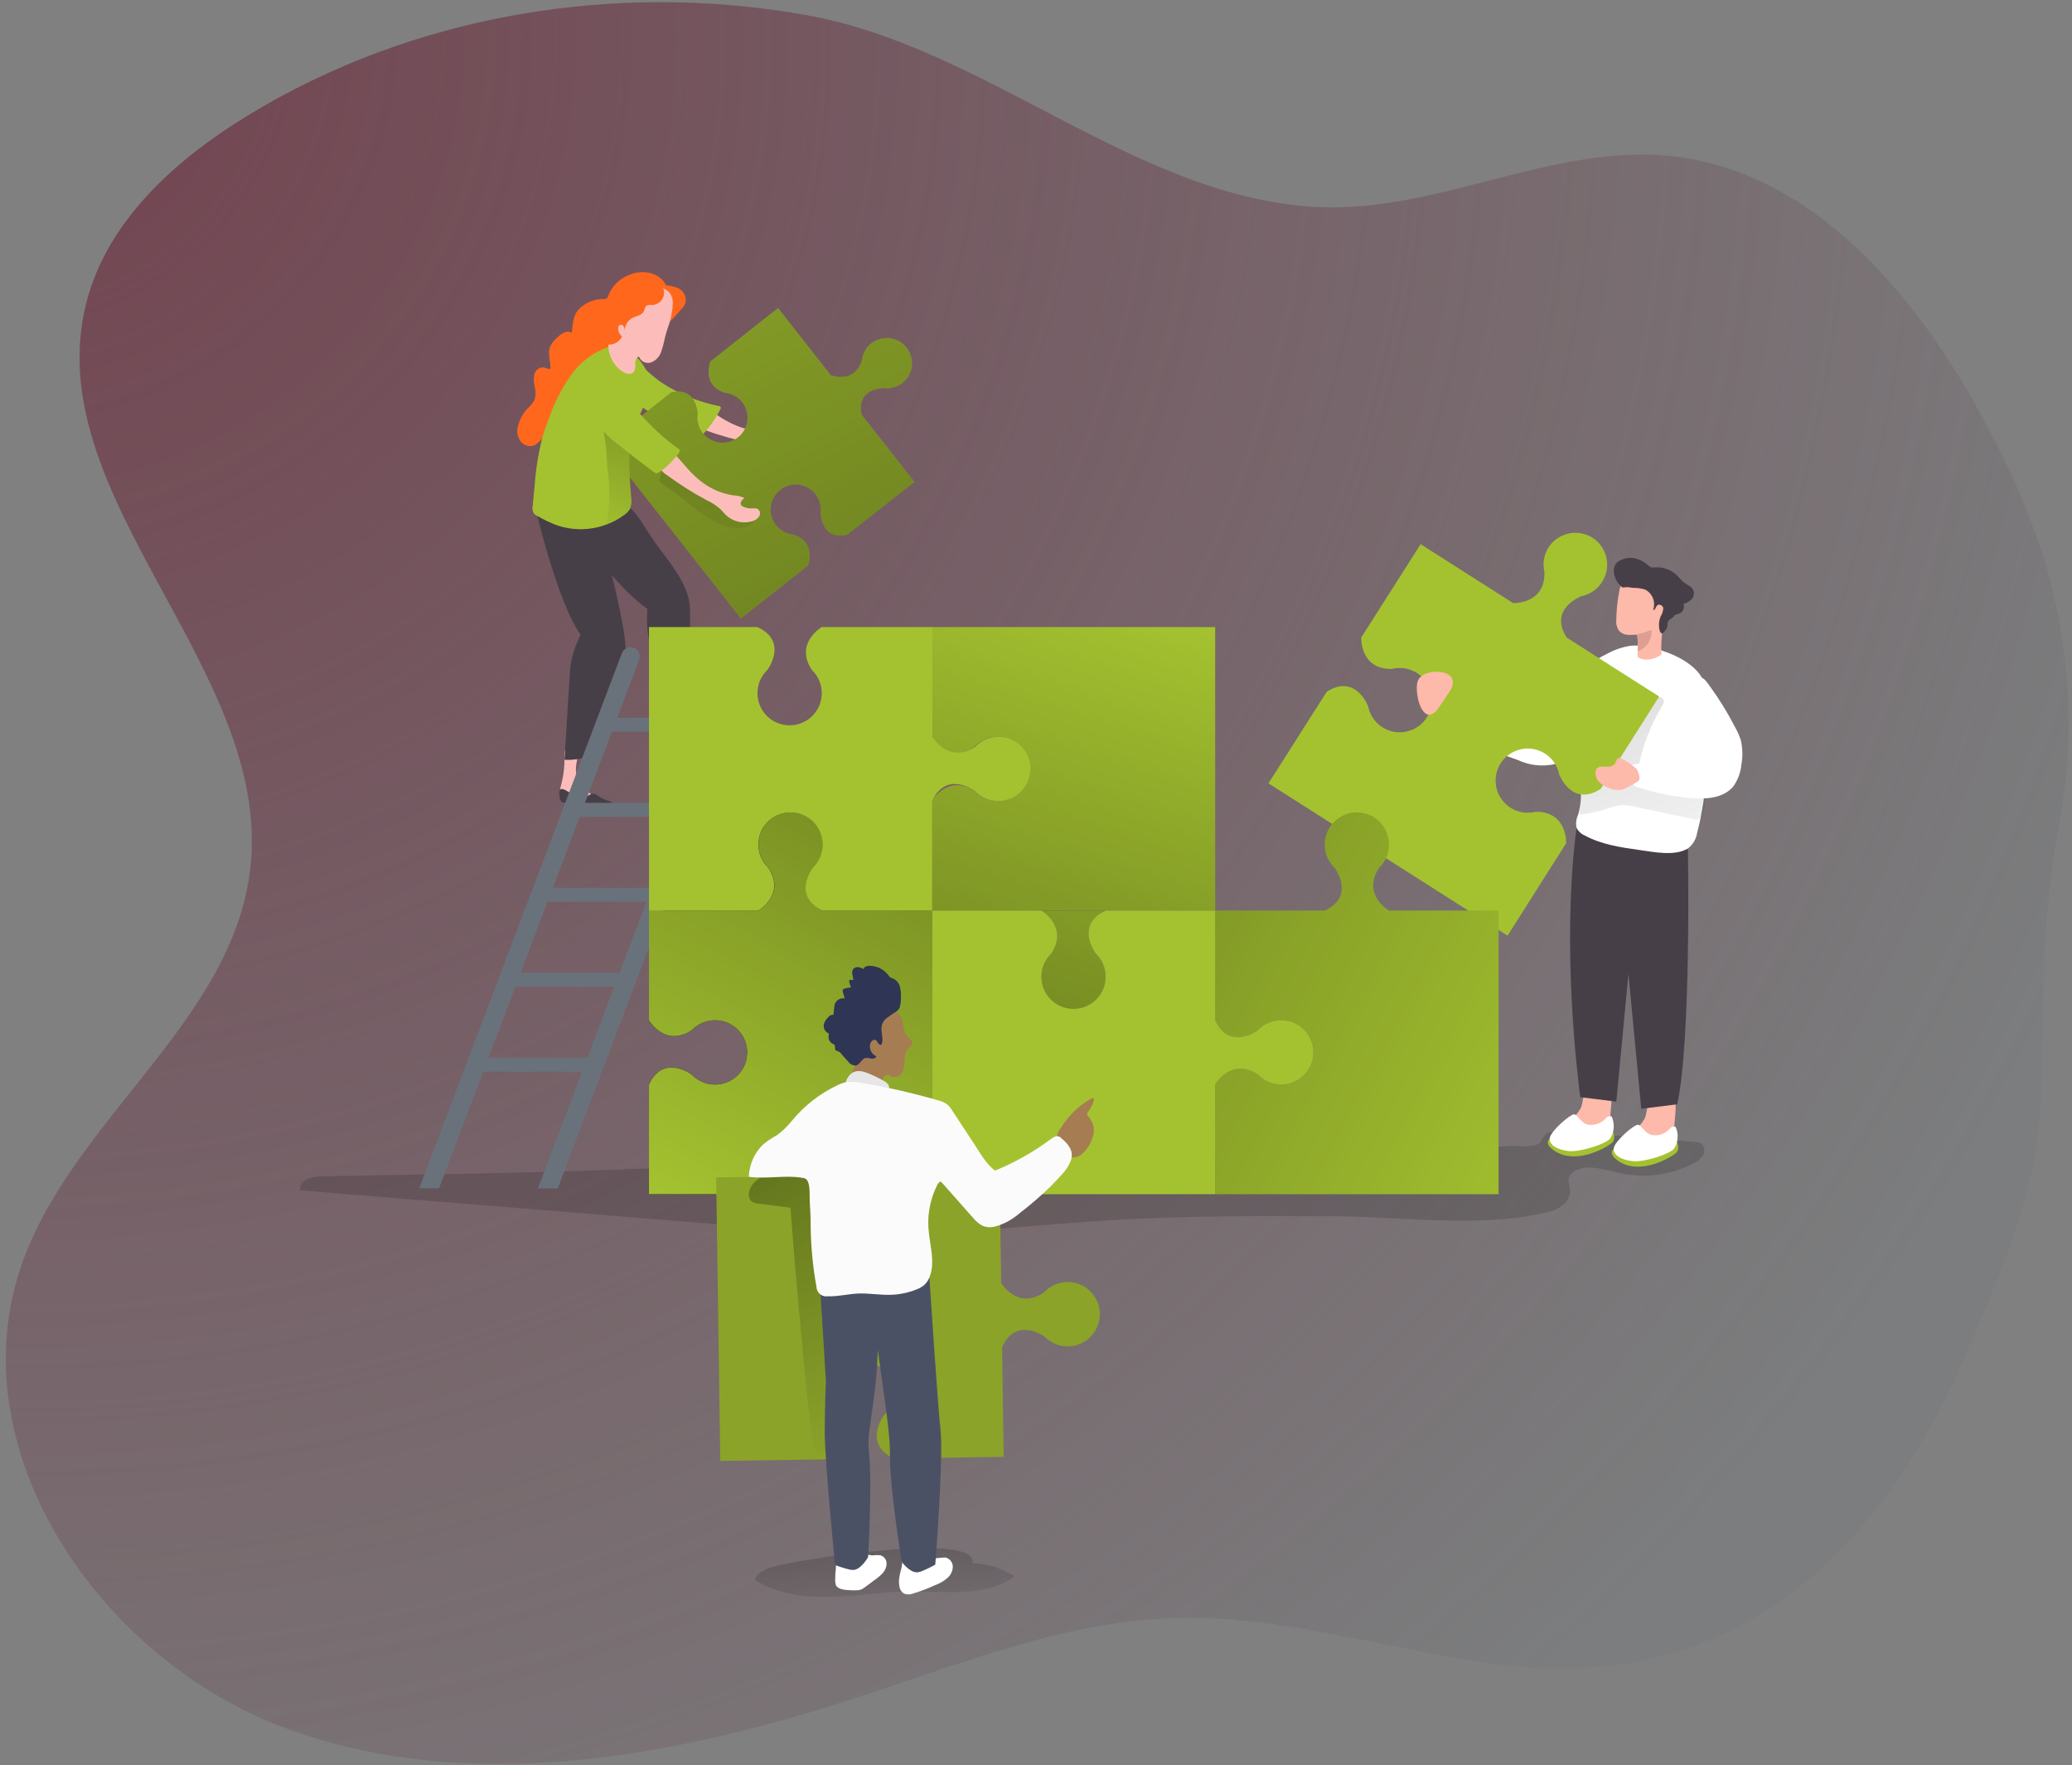 <svg width="526" height="448" viewBox="0 0 526 448" fill="none" xmlns="http://www.w3.org/2000/svg">
<rect x="0" y="0" width="526" height="448" fill="#808080" stroke="none"/>
<path d="M514.759 301.413C510.954 316.411 504.355 331.38 498.572 344.727C476.603 395.132 439.532 429.602 381.488 422.556C353.513 419.152 326.134 409.758 297.966 410.665C271.018 411.497 245.362 421.649 219.766 430.107C172.201 445.848 119.537 455.926 72.493 438.594C25.448 421.263 -11.133 367.945 5.604 320.677C18.625 283.785 59.338 259.036 63.574 220.151C69.148 169.613 9.335 126.017 21.954 76.698C27.32 55.933 44.593 40.474 62.89 29.326C104.926 3.626 156.609 -4.862 204.902 3.878C250.832 12.128 289.048 50.804 335.335 52.588C365.182 53.718 393.899 36.758 423.628 39.552C460.401 43.105 487.365 75.672 504.563 108.388C510.099 118.601 514.729 129.28 518.401 140.301C525.547 162.762 526.997 186.646 522.622 209.806C518.163 233.589 518.698 255.885 518.015 280.277C517.714 287.421 516.623 294.51 514.759 301.413Z" fill="#273D53" fill-opacity="0.05"/>
<path d="M514.759 301.413C510.954 316.411 504.355 331.38 498.572 344.727C476.603 395.132 439.532 429.602 381.488 422.556C353.513 419.152 326.134 409.758 297.966 410.665C271.018 411.497 245.362 421.649 219.766 430.107C172.201 445.848 119.537 455.926 72.493 438.594C25.448 421.263 -11.133 367.945 5.604 320.677C18.625 283.785 59.338 259.036 63.574 220.151C69.148 169.613 9.335 126.017 21.954 76.698C27.32 55.933 44.593 40.474 62.89 29.326C104.926 3.626 156.609 -4.862 204.902 3.878C250.832 12.128 289.048 50.804 335.335 52.588C365.182 53.718 393.899 36.758 423.628 39.552C460.401 43.105 487.365 75.672 504.563 108.388C510.099 118.601 514.729 129.28 518.401 140.301C525.547 162.762 526.997 186.646 522.622 209.806C518.163 233.589 518.698 255.885 518.015 280.277C517.714 287.421 516.623 294.51 514.759 301.413Z" fill="url(#paint0_radial_866_903)" fill-opacity="0.9"/>
<path d="M195.963 397.707C194.149 398.272 192.113 399.193 191.652 400.992C197.36 404.619 204.42 405.451 211.169 405.273C217.917 405.094 224.651 403.905 231.414 403.861C240.332 403.861 250.38 405.451 257.545 400.041C254.363 398.026 250.709 396.878 246.947 396.711C248.27 388.387 201.254 396.057 195.963 397.707Z" fill="url(#paint1_linear_866_903)"/>
<path d="M81.375 298.548C78.967 298.548 75.638 299.767 76.232 302.101L186.123 311.019C199.054 312.075 212.001 313.115 224.992 313.115C244.613 313.115 264.144 310.707 283.72 309.578C302.152 308.522 320.613 308.597 339.059 308.686C356.138 308.775 377.141 311.852 393.73 307.378C396.227 306.709 398.739 304.702 398.575 302.131C398.501 300.942 397.877 299.708 398.338 298.608C398.605 298.068 399.03 297.622 399.556 297.33C402.96 295.234 407.301 296.869 411.225 297.731C417.471 299.089 423.993 298.26 429.701 295.382C430.771 294.937 431.682 294.181 432.317 293.212C432.62 292.723 432.729 292.138 432.625 291.572C432.521 291.006 432.209 290.499 431.752 290.15C431.29 289.922 430.781 289.805 430.266 289.808L396.628 287.192C395.386 287 394.116 287.112 392.927 287.519C391.604 288.099 391.678 289.645 390.608 290.284C388.869 291.31 384.915 290.76 382.923 290.879C377.825 291.161 372.727 291.443 367.613 291.696C357.437 292.182 347.24 292.593 337.023 292.93C316.213 293.628 295.3 294.045 274.445 294.416C233.197 295.085 191.935 295.442 150.701 297.032C127.588 297.894 104.489 298.043 81.375 298.548Z" fill="black" fill-opacity="0.15"/>
<path d="M165.878 69.537C163.943 68.865 161.831 68.918 159.932 69.685C158.708 70.122 157.588 70.811 156.646 71.707C155.704 72.603 154.96 73.687 154.462 74.888C154.453 75.044 154.41 75.196 154.336 75.335C154.263 75.473 154.161 75.594 154.037 75.689C153.913 75.785 153.771 75.853 153.618 75.889C153.466 75.925 153.308 75.928 153.154 75.899C150.991 75.894 148.904 76.694 147.298 78.143C145.425 79.853 145.425 81.948 145.172 84.401C144.866 84.247 144.527 84.166 144.184 84.166C143.841 84.166 143.502 84.247 143.195 84.401C142.583 84.703 142.025 85.105 141.545 85.59C140.725 86.249 140.069 87.088 139.628 88.043C139.033 89.663 139.702 91.447 139.732 93.171C139.742 93.248 139.736 93.327 139.713 93.401C139.69 93.475 139.651 93.544 139.598 93.602C139.537 93.628 139.471 93.641 139.405 93.641C139.339 93.641 139.273 93.628 139.212 93.602C138.751 93.513 138.335 93.275 137.874 93.23C137.335 93.235 136.815 93.428 136.402 93.775C135.99 94.122 135.711 94.603 135.615 95.133C135.439 96.198 135.495 97.287 135.778 98.329C136.054 99.371 136.023 100.47 135.689 101.495C135.333 102.168 134.865 102.776 134.307 103.293C132.695 104.796 131.645 106.805 131.334 108.986C131.246 110.04 131.53 111.092 132.136 111.959C132.448 112.387 132.865 112.727 133.347 112.946C133.829 113.165 134.359 113.255 134.886 113.208C137.354 112.881 138.216 109.417 140.564 108.6C142.913 107.782 145.544 105.017 147.06 102.832C148.279 101.078 149.468 99.042 151.519 98.373C152.194 98.23 152.845 97.989 153.452 97.66C153.855 97.345 154.189 96.95 154.433 96.5C155.282 95.248 155.938 93.875 156.38 92.427C157.123 89.574 156.38 86.363 157.762 83.732C158.157 82.977 158.706 82.314 159.375 81.787C160.044 81.259 160.816 80.879 161.642 80.67C162.34 80.492 163.128 80.447 163.767 80.254C164.576 80.02 165.339 79.654 166.027 79.169C166.931 78.649 167.709 77.936 168.305 77.08C168.901 76.224 169.301 75.247 169.475 74.219C169.609 72.123 167.721 70.25 165.878 69.537Z" fill="#FF681C"/>
<path d="M171.957 73.06C172.7 73.346 173.316 73.889 173.695 74.589C174.073 75.289 174.19 76.101 174.023 76.88C173.769 77.509 173.39 78.081 172.909 78.559L170.218 81.532L169.103 77.4C168.988 76.625 168.604 75.915 168.018 75.393C167.636 75.174 167.203 75.059 166.762 75.059C166.322 75.059 165.889 75.174 165.506 75.393C164.718 75.795 164.02 76.419 163.321 76.88C163.128 76.999 162.86 77.132 162.652 77.014C162.444 76.895 162.414 76.464 162.518 76.166C163.797 72.629 168.687 71.648 171.957 73.06Z" fill="#FF681C"/>
<path d="M173.785 184.882C173.867 186.274 174.33 187.616 175.123 188.762C176.327 190.248 178.334 190.991 179.999 192.076C180.17 192.163 180.32 192.287 180.438 192.439C180.557 192.59 180.64 192.766 180.682 192.953C180.673 193.135 180.61 193.309 180.501 193.454C180.393 193.6 180.244 193.71 180.073 193.771C179.72 193.871 179.351 193.896 178.988 193.845C177.29 193.579 175.578 193.415 173.86 193.355C172.998 193.355 172.002 193.444 171.452 192.775C171.098 192.208 170.975 191.527 171.11 190.872C171.262 188.414 171.062 185.946 170.515 183.544C170.333 182.958 170.267 182.342 170.322 181.731C170.378 181.448 170.506 181.185 170.695 180.968C170.884 180.75 171.127 180.586 171.399 180.491C171.671 180.396 171.963 180.374 172.246 180.428C172.529 180.481 172.793 180.607 173.013 180.795C173.994 181.642 173.667 183.738 173.785 184.882Z" fill="#FCBDBA"/>
<path d="M146.287 194.083C146.085 195.462 146.26 196.869 146.792 198.156C147.669 199.925 149.498 200.98 150.91 202.377C151.063 202.494 151.187 202.645 151.272 202.818C151.357 202.991 151.401 203.181 151.4 203.373C151.356 203.548 151.26 203.706 151.125 203.826C150.99 203.945 150.821 204.021 150.642 204.042C150.28 204.08 149.914 204.034 149.572 203.908C147.957 203.319 146.309 202.823 144.637 202.422C143.79 202.273 142.794 202.125 142.393 201.382C142.149 200.761 142.149 200.07 142.393 199.449C143.038 197.067 143.338 194.604 143.284 192.136C143.224 191.526 143.285 190.91 143.463 190.323C143.574 190.057 143.754 189.826 143.983 189.651C144.212 189.476 144.483 189.364 144.768 189.327C145.054 189.289 145.344 189.327 145.611 189.437C145.877 189.546 146.11 189.724 146.287 189.951C147.134 190.947 146.391 192.939 146.287 194.083Z" fill="#FCBDBA"/>
<path d="M140.876 127.195C140.876 127.195 155.057 148.242 164.347 154.53C164.168 156.634 164.213 158.752 164.481 160.847C164.956 164.251 166.606 167.239 167.141 170.583L168.925 181.835C168.999 182.341 169.148 182.95 169.639 183.128C169.933 183.223 170.25 183.223 170.545 183.128L174.469 182.058C174.234 175.297 174.378 168.528 174.9 161.784C175.222 159.056 175.292 156.304 175.109 153.564C174.455 147.618 169.579 142.312 166.19 137.54C164.154 134.657 161.969 130.346 159.115 128.161C156.737 126.348 153.377 127.21 150.39 127.507C148.149 127.721 145.888 127.56 143.701 127.031C143.253 126.822 142.761 126.727 142.268 126.756C141.775 126.784 141.297 126.935 140.876 127.195Z" fill="#473F47"/>
<path d="M135.481 127.061C135.481 127.061 140.995 151.84 147.372 161.085C146.445 162.988 145.713 164.98 145.187 167.031C144.835 168.709 144.631 170.415 144.578 172.129L143.299 192.82C145.275 192.924 147.254 192.672 149.141 192.077L156.395 173.839C157.78 170.933 158.597 167.79 158.803 164.578C158.803 158.365 152.857 135.682 152.158 134.538C150.598 131.966 147.164 131.565 144.28 130.733C142.115 130.121 140.07 129.146 138.231 127.849C137.324 127.284 136.506 126.734 135.481 127.061Z" fill="#473F47"/>
<path d="M186.39 107.768C189.412 109.162 192.766 109.677 196.067 109.254C197.035 108.987 198.05 108.937 199.04 109.105C198.609 109.715 198.192 110.592 198.802 111.112C198.988 111.234 199.203 111.306 199.426 111.32C200.228 111.423 201.042 111.337 201.804 111.068C202.164 110.889 202.562 110.802 202.964 110.815C203.318 110.903 203.623 111.127 203.812 111.439C204.001 111.751 204.06 112.125 203.974 112.48C203.764 113.187 203.298 113.791 202.666 114.174C201.646 114.85 200.463 115.242 199.241 115.31C198.018 115.378 196.799 115.119 195.71 114.561C195.086 114.219 194.506 113.788 193.867 113.446C192.637 112.885 191.337 112.495 190.002 112.286C186.095 111.477 182.254 110.374 178.512 108.987C177.945 108.852 177.412 108.603 176.944 108.255C176.477 107.908 176.085 107.469 175.792 106.965C175.034 105.092 176.431 101.956 178.661 103.175C181.247 104.676 183.581 106.608 186.39 107.768Z" fill="#FCBDBA"/>
<path d="M167.929 97.095C172.343 99.98 177.267 101.998 182.436 103.04C182.659 103.04 182.927 103.189 182.986 103.412C183.01 103.564 182.973 103.719 182.882 103.843C181.827 105.968 180.492 107.943 178.914 109.714C178.744 109.939 178.526 110.122 178.274 110.25C178.028 110.322 177.768 110.343 177.513 110.313C177.257 110.282 177.011 110.2 176.788 110.071C173.449 108.733 170.178 107.247 166.978 105.612C164.129 104.363 161.591 102.5 159.546 100.157C158.525 98.941 157.921 97.43 157.821 95.846C157.821 94.092 159.427 90.941 161.642 91.803C162.637 92.19 163.514 93.423 164.272 94.122C165.429 95.187 166.65 96.18 167.929 97.095Z" fill="#A4C230"/>
<path d="M167.929 97.095C172.343 99.98 177.267 101.998 182.436 103.04C182.659 103.04 182.927 103.189 182.986 103.412C183.01 103.564 182.973 103.719 182.882 103.843C181.827 105.968 180.492 107.943 178.914 109.714C178.744 109.939 178.526 110.122 178.274 110.25C178.028 110.322 177.768 110.343 177.513 110.313C177.257 110.282 177.011 110.2 176.788 110.071C173.449 108.733 170.178 107.247 166.978 105.612C164.129 104.363 161.591 102.5 159.546 100.157C158.525 98.941 157.921 97.43 157.821 95.846C157.821 94.092 159.427 90.941 161.642 91.803C162.637 92.19 163.514 93.423 164.272 94.122C165.429 95.187 166.65 96.18 167.929 97.095Z" fill="url(#paint2_linear_866_903)"/>
<path d="M230.15 88.236C230.944 89.237 231.418 90.455 231.51 91.73C231.603 93.004 231.309 94.277 230.667 95.382C230.025 96.488 229.066 97.374 227.913 97.926C226.76 98.478 225.468 98.67 224.205 98.477C224.205 98.477 217.174 98.641 218.764 105.27L232.142 122.304L215.108 135.682C208.478 137.273 208.315 130.242 208.315 130.242C208.497 128.98 208.296 127.692 207.739 126.545C207.181 125.398 206.293 124.445 205.188 123.808C204.084 123.171 202.814 122.88 201.542 122.972C200.27 123.065 199.055 123.536 198.054 124.326C197.053 125.115 196.312 126.187 195.926 127.402C195.54 128.618 195.527 129.921 195.889 131.143C196.251 132.366 196.972 133.452 197.957 134.261C198.943 135.07 200.148 135.565 201.418 135.682C207.468 137.674 205.119 143.56 205.119 143.56L188.085 156.938L153.466 112.985L170.337 99.607C176.966 98.016 177.13 105.047 177.13 105.047C176.972 106.09 177.076 107.155 177.432 108.147C177.788 109.139 178.384 110.028 179.169 110.732C179.953 111.437 180.9 111.935 181.925 112.183C182.949 112.431 184.02 112.42 185.039 112.152C186.059 111.884 186.996 111.366 187.765 110.646C188.535 109.926 189.114 109.026 189.45 108.027C189.786 107.027 189.869 105.96 189.69 104.921C189.511 103.882 189.077 102.904 188.427 102.074C187.884 101.393 187.21 100.828 186.443 100.414C185.677 100 184.835 99.746 183.967 99.666C177.977 97.689 180.326 91.744 180.326 91.744L197.523 78.173L210.901 95.222C210.901 95.222 216.847 97.57 218.779 91.521C218.907 90.254 219.411 89.054 220.226 88.076C221.041 87.098 222.131 86.387 223.354 86.034C224.577 85.68 225.878 85.701 227.089 86.094C228.301 86.486 229.367 87.232 230.15 88.236Z" fill="#A4C230"/>
<path d="M230.15 88.236C230.944 89.237 231.418 90.455 231.51 91.73C231.603 93.004 231.309 94.277 230.667 95.382C230.025 96.488 229.066 97.374 227.913 97.926C226.76 98.478 225.468 98.67 224.205 98.477C224.205 98.477 217.174 98.641 218.764 105.27L232.142 122.304L215.108 135.682C208.478 137.273 208.315 130.242 208.315 130.242C208.497 128.98 208.296 127.692 207.739 126.545C207.181 125.398 206.293 124.445 205.188 123.808C204.084 123.171 202.814 122.88 201.542 122.972C200.27 123.065 199.055 123.536 198.054 124.326C197.053 125.115 196.312 126.187 195.926 127.402C195.54 128.618 195.527 129.921 195.889 131.143C196.251 132.366 196.972 133.452 197.957 134.261C198.943 135.07 200.148 135.565 201.418 135.682C207.468 137.674 205.119 143.56 205.119 143.56L188.085 156.938L153.466 112.985L170.337 99.607C176.966 98.016 177.13 105.047 177.13 105.047C176.972 106.09 177.076 107.155 177.432 108.147C177.788 109.139 178.384 110.028 179.169 110.732C179.953 111.437 180.9 111.935 181.925 112.183C182.949 112.431 184.02 112.42 185.039 112.152C186.059 111.884 186.996 111.366 187.765 110.646C188.535 109.926 189.114 109.026 189.45 108.027C189.786 107.027 189.869 105.96 189.69 104.921C189.511 103.882 189.077 102.904 188.427 102.074C187.884 101.393 187.21 100.828 186.443 100.414C185.677 100 184.835 99.746 183.967 99.666C177.977 97.689 180.326 91.744 180.326 91.744L197.523 78.173L210.901 95.222C210.901 95.222 216.847 97.57 218.779 91.521C218.907 90.254 219.411 89.054 220.226 88.076C221.041 87.098 222.131 86.387 223.354 86.034C224.577 85.68 225.878 85.701 227.089 86.094C228.301 86.486 229.367 87.232 230.15 88.236Z" fill="url(#paint3_linear_866_903)"/>
<path d="M173.86 127.002C177.502 129.975 181.292 133.17 185.751 133.943C186.609 134.135 187.497 134.154 188.362 133.999C189.228 133.843 190.053 133.516 190.79 133.037C191.045 132.885 191.252 132.666 191.388 132.403C191.525 132.141 191.585 131.845 191.563 131.55C191.4 130.822 190.508 130.569 189.779 130.435C186.373 129.97 183.102 128.795 180.177 126.987C179.093 126.219 178.064 125.375 177.1 124.46L169.862 118.009C169.773 117.901 169.662 117.815 169.536 117.756C169.41 117.697 169.272 117.666 169.133 117.667C168.836 117.667 168.658 118.009 168.524 118.277C168.075 119.19 167.736 120.153 167.513 121.145C167.29 122.23 167.513 122.379 168.449 123.003C170.322 124.272 172.126 125.605 173.86 127.002Z" fill="url(#paint4_linear_866_903)"/>
<path d="M177.219 121.561C179.738 123.765 182.831 125.208 186.138 125.723C187.122 125.737 188.09 125.965 188.977 126.392C188.367 126.853 187.713 127.641 188.174 128.25C188.322 128.42 188.512 128.548 188.724 128.622C189.465 128.938 190.268 129.08 191.073 129.038C191.471 128.977 191.877 129.008 192.262 129.127C192.417 129.218 192.553 129.338 192.662 129.481C192.771 129.625 192.85 129.788 192.895 129.962C192.941 130.136 192.952 130.317 192.927 130.495C192.903 130.673 192.843 130.845 192.752 131C192.364 131.63 191.745 132.083 191.028 132.263C189.861 132.632 188.616 132.68 187.424 132.402C186.231 132.125 185.135 131.533 184.25 130.688C183.73 130.182 183.299 129.603 182.764 129.112C181.741 128.23 180.6 127.494 179.375 126.927C175.849 125.054 172.47 122.917 169.267 120.536C168.761 120.249 168.319 119.862 167.966 119.4C167.614 118.938 167.358 118.409 167.216 117.845C167.008 115.824 169.222 113.193 171.036 115.006C173.146 117.147 174.856 119.599 177.219 121.561Z" fill="#FCBDBA"/>
<path d="M135.481 130.242C135.747 130.561 136.083 130.815 136.462 130.985C137.957 131.838 139.512 132.584 141.114 133.215C145.277 134.705 149.834 134.668 153.972 133.111C155.627 132.515 157.182 131.668 158.58 130.599C159.11 130.237 159.556 129.766 159.888 129.216C160.282 128.32 160.406 127.328 160.244 126.363C159.873 121.353 159.323 116.181 160.244 111.32C160.541 109.65 161.04 108.023 161.731 106.474C162.934 104.361 163.93 102.136 164.704 99.83C164.969 98.413 164.921 96.955 164.564 95.559C164.207 94.162 163.55 92.86 162.637 91.744C160.705 89.277 157.167 87.092 154.046 88.206C150.44 89.565 147.313 91.953 145.053 95.074C142.589 98.568 140.637 102.397 139.256 106.445C138.662 108.035 138.082 109.626 137.621 111.261C136.637 115.216 136 119.249 135.719 123.315C135.555 125.01 135.406 126.704 135.228 128.399C135.088 129.024 135.177 129.678 135.481 130.242Z" fill="#A4C230"/>
<path d="M153.972 133.111C155.628 132.515 157.182 131.667 158.58 130.599C159.11 130.237 159.556 129.766 159.888 129.216C160.282 128.32 160.406 127.328 160.245 126.362C159.873 121.353 159.323 116.18 160.245 111.32C159.65 110.725 158.981 110.19 158.327 109.655C156.841 108.436 154.7 106.028 152.545 106.192C153.065 108.466 153.481 110.785 153.793 113.104C154.106 115.422 153.987 117.83 154.358 120.119C154.851 124.17 154.756 128.27 154.076 132.293C154.013 132.561 153.978 132.835 153.972 133.111Z" fill="url(#paint5_linear_866_903)"/>
<path d="M172.061 113.758C172.178 113.817 172.281 113.899 172.365 113.998C172.449 114.098 172.513 114.213 172.552 114.337C172.556 114.584 172.466 114.824 172.299 115.006C170.948 116.912 169.255 118.551 167.305 119.837C167.117 119.987 166.89 120.079 166.651 120.105C166.377 120.075 166.12 119.955 165.923 119.763C162.95 117.489 159.977 115.304 157.078 112.925C155.204 111.595 153.549 109.98 152.173 108.139C151.162 106.477 150.392 104.681 149.884 102.803C148.115 97.229 153.466 94.806 157.049 98.894C161.775 104.304 166.086 109.581 172.061 113.758Z" fill="#A4C230"/>
<path d="M171.333 192.983C171.255 192.799 171.228 192.597 171.254 192.399C171.281 192.2 171.359 192.012 171.482 191.854C171.809 191.542 172.344 191.69 172.76 191.854C173.679 192.299 174.64 192.653 175.629 192.909C176.625 193.171 177.682 193.06 178.602 192.597C179.107 192.3 179.597 191.854 180.177 191.898C180.469 191.942 180.748 192.048 180.995 192.211C181.887 192.673 182.844 192.999 183.834 193.177C184.25 193.212 184.652 193.344 185.008 193.563C185.116 193.639 185.194 193.749 185.231 193.875C185.231 194.173 184.949 194.396 184.666 194.5C181.574 195.704 178.111 195.258 174.811 194.901C174.441 194.849 174.066 194.849 173.696 194.901C173.146 195.005 172.478 195.287 172.017 194.901C171.622 194.334 171.386 193.672 171.333 192.983Z" fill="#473F47"/>
<path d="M141.976 201.456C141.928 201.264 141.929 201.062 141.978 200.87C142.027 200.678 142.124 200.501 142.259 200.356C142.63 200.089 143.136 200.356 143.537 200.52C144.401 201.069 145.311 201.542 146.257 201.932C147.216 202.288 148.271 202.288 149.23 201.932C149.765 201.709 150.3 201.322 150.88 201.441C151.161 201.524 151.424 201.66 151.653 201.843C152.472 202.442 153.379 202.909 154.343 203.225C154.757 203.311 155.145 203.494 155.473 203.76C155.521 203.801 155.561 203.85 155.589 203.907C155.617 203.963 155.633 204.024 155.637 204.087C155.637 204.384 155.31 204.563 155.012 204.637C151.787 205.455 148.413 204.637 145.187 203.82C144.825 203.714 144.45 203.659 144.072 203.656C143.522 203.656 142.824 203.894 142.407 203.388C142.106 202.79 141.958 202.126 141.976 201.456Z" fill="#473F47"/>
<path d="M169.505 83.257C169.252 84.074 168.999 84.892 168.791 85.724C168.555 86.966 168.227 88.188 167.81 89.381C167.598 89.975 167.26 90.517 166.819 90.969C166.377 91.421 165.843 91.771 165.253 91.997C164.652 92.189 163.999 92.142 163.432 91.865C162.864 91.588 162.425 91.103 162.206 90.51C161.493 90.674 161.24 91.551 161.255 92.294C161.375 93.021 161.238 93.767 160.869 94.405C160.2 95.192 158.892 94.865 158.015 94.301C156.687 93.406 155.655 92.137 155.049 90.656C154.443 89.174 154.29 87.545 154.611 85.977C155.339 82.662 155.309 78.693 157.197 75.825C157.875 74.856 158.739 74.033 159.739 73.402C160.615 72.76 161.636 72.347 162.712 72.198C163.464 72.153 164.22 72.213 164.956 72.376C168.107 72.911 170.783 73.372 170.798 76.984C170.701 79.13 170.265 81.247 169.505 83.257Z" fill="#FCBDBA"/>
<path d="M165.625 77.415C165.135 77.415 164.57 77.296 164.139 77.593C163.708 77.891 163.678 78.559 163.41 79.08C162.89 80.046 161.567 80.18 160.571 80.685C159.968 81.008 159.466 81.491 159.119 82.081C158.773 82.671 158.597 83.345 158.609 84.029C158.628 83.592 158.52 83.158 158.297 82.781C158.238 82.692 158.161 82.615 158.071 82.557C157.981 82.498 157.88 82.459 157.774 82.441C157.668 82.422 157.56 82.426 157.455 82.451C157.351 82.477 157.253 82.523 157.167 82.588C157.033 82.746 156.955 82.945 156.944 83.153C156.904 83.577 156.973 84.005 157.145 84.395C157.316 84.785 157.585 85.125 157.925 85.382C157.617 86.019 157.132 86.555 156.529 86.927C155.926 87.298 155.23 87.489 154.522 87.478C154.074 87.489 153.637 87.341 153.288 87.062C153.068 86.836 152.905 86.561 152.812 86.259C151.965 83.881 153.258 81.339 153.57 78.827C153.6 77.94 153.745 77.061 154.001 76.211C154.277 75.611 154.654 75.063 155.116 74.591C156.504 72.924 158.34 71.692 160.408 71.038C162.4 70.488 166.353 70.771 167.914 72.346C168.268 72.797 168.492 73.337 168.561 73.906C168.63 74.475 168.542 75.052 168.306 75.575C168.07 76.097 167.695 76.545 167.223 76.869C166.75 77.194 166.197 77.382 165.625 77.415Z" fill="#FF681C"/>
<path d="M164.748 303.067V275.256C168.405 267.319 175.614 272.729 175.614 272.729C176.739 273.909 178.192 274.724 179.785 275.07C181.378 275.416 183.039 275.277 184.552 274.671C186.065 274.065 187.362 273.02 188.276 271.669C189.19 270.319 189.678 268.726 189.678 267.096C189.678 265.466 189.19 263.873 188.276 262.523C187.362 261.172 186.065 260.127 184.552 259.521C183.039 258.915 181.378 258.776 179.785 259.122C178.192 259.468 176.739 260.283 175.614 261.462C168.806 265.922 164.748 258.936 164.748 258.936V231.11H192.559C192.559 231.11 199.604 227.052 195.086 220.244C193.906 219.119 193.091 217.666 192.745 216.073C192.399 214.48 192.538 212.82 193.144 211.306C193.75 209.793 194.796 208.496 196.146 207.582C197.496 206.668 199.089 206.18 200.719 206.18C202.349 206.18 203.942 206.668 205.292 207.582C206.643 208.496 207.688 209.793 208.294 211.306C208.901 212.82 209.04 214.48 208.694 216.073C208.347 217.666 207.532 219.119 206.353 220.244C206.353 220.244 200.942 227.453 208.88 231.11H236.69V303.067H164.748Z" fill="url(#paint6_linear_866_903)"/>
<path d="M111.46 301.58H106.436L157.866 165.782C158.039 165.344 158.34 164.967 158.73 164.702C159.119 164.437 159.58 164.295 160.051 164.296C160.432 164.295 160.806 164.387 161.144 164.563C161.481 164.74 161.77 164.995 161.986 165.308C162.203 165.621 162.34 165.982 162.386 166.36C162.432 166.737 162.386 167.121 162.251 167.476L111.46 301.58Z" fill="#69727B"/>
<path d="M141.59 301.581H136.566L188.561 164.266H193.585L141.59 301.581Z" fill="#69727B"/>
<path d="M180.445 185.715H153.867L155.205 182.177H181.782L180.445 185.715Z" fill="#69727B"/>
<path d="M172.27 207.283H145.693L147.045 203.745H173.622L172.27 207.283Z" fill="#69727B"/>
<path d="M164.109 228.85H137.532L138.87 225.298H165.447L164.109 228.85Z" fill="#69727B"/>
<path d="M155.949 250.404H129.372L130.71 246.866H157.287L155.949 250.404Z" fill="#69727B"/>
<path d="M147.773 271.971H121.196L122.549 268.434H149.111L147.773 271.971Z" fill="#69727B"/>
<path d="M390.846 184.169C390.103 184.797 389.214 185.227 388.26 185.418C387.384 185.454 386.511 185.297 385.703 184.957L373.336 180.839C372.402 181.567 371.778 182.622 371.59 183.792C371.403 184.961 371.666 186.158 372.325 187.142C373.538 188.47 375.115 189.411 376.859 189.847L385.346 192.894C387.305 193.809 389.443 194.277 391.605 194.265C393.767 194.252 395.899 193.758 397.847 192.82C400.374 191.973 403.154 190.917 404.372 188.539C405.591 186.161 404.699 183.01 405.056 180.23C405.525 178.464 405.858 176.666 406.052 174.849C406.052 173.288 404.774 170.94 402.916 171.267C401.31 171.549 400.24 174.344 399.393 175.518C397.004 178.823 394.122 181.74 390.846 184.169Z" fill="white"/>
<path d="M371.791 180.141C371.662 179.806 371.464 179.503 371.211 179.249C371.086 179.122 370.926 179.034 370.752 178.997C370.577 178.96 370.396 178.975 370.23 179.041C370.068 179.141 369.937 179.284 369.853 179.455C369.768 179.626 369.734 179.818 369.754 180.007C369.766 180.074 369.764 180.143 369.749 180.209C369.734 180.276 369.705 180.339 369.665 180.394C369.576 180.483 369.412 180.394 369.279 180.394C367.881 180.126 366.454 179.918 365.027 179.769C364.874 179.739 364.716 179.75 364.569 179.803C364.422 179.855 364.292 179.946 364.192 180.067C364.093 180.187 364.029 180.333 364.006 180.487C363.982 180.641 364.002 180.799 364.061 180.944C364.216 181.417 364.453 181.86 364.76 182.252C365.488 183.441 365.756 185.001 366.915 185.774C367.624 186.189 368.448 186.361 369.264 186.265C370.081 186.265 370.884 186.072 371.701 186.116C372.242 186.232 372.805 186.169 373.307 185.938C373.494 185.798 373.643 185.613 373.739 185.399C373.835 185.186 373.876 184.952 373.857 184.719C373.771 183.985 373.511 183.282 373.099 182.668C372.638 181.865 372.207 181.003 371.791 180.141Z" fill="#FDB9A9"/>
<path d="M406.275 273.235C401.548 272.165 402.47 278.869 401.221 281.366C400.431 282.648 399.425 283.785 398.248 284.725C397.09 285.69 396.332 287.052 396.123 288.545C396.095 288.823 396.152 289.103 396.286 289.348C396.527 289.642 396.864 289.842 397.238 289.913C399.94 290.702 402.843 290.414 405.339 289.11C406.507 288.559 407.478 287.661 408.118 286.538C408.636 285.328 408.88 284.019 408.832 282.704C408.98 279.909 410.229 274.112 406.275 273.235Z" fill="#FDB9A9"/>
<path d="M402.084 287.058C402.084 287.058 388.617 287.638 394.325 291.859C400.032 296.081 408.55 290.834 409.382 289.868C410.214 288.901 409.531 287.252 409.531 287.252L402.084 287.058Z" fill="#A4C230"/>
<path d="M408.787 288.916C407.598 290.403 401.266 292.35 398.457 292.142C395.647 291.934 393.135 290.656 393.418 288.827C393.7 286.999 398.635 282.792 399.571 282.807C400.508 282.822 401.236 284.977 403.109 285.423C403.946 285.562 404.804 285.485 405.603 285.199C406.402 284.912 407.114 284.427 407.672 283.788C407.84 283.565 408.077 283.404 408.346 283.331C408.616 283.259 408.902 283.278 409.159 283.387C409.55 284.27 409.721 285.234 409.657 286.198C409.592 287.161 409.293 288.094 408.787 288.916Z" fill="white"/>
<path d="M422.522 275.881C417.795 274.781 418.716 281.499 417.468 283.982C416.678 285.269 415.672 286.41 414.495 287.356C413.337 288.315 412.579 289.672 412.369 291.161C412.345 291.444 412.401 291.727 412.533 291.979C412.778 292.268 413.113 292.467 413.484 292.543C416.187 293.326 419.088 293.039 421.585 291.741C422.752 291.179 423.721 290.278 424.365 289.154C424.88 287.949 425.124 286.645 425.078 285.334C425.227 282.51 426.475 276.728 422.522 275.881Z" fill="#FDB9A9"/>
<path d="M418.33 289.645C418.33 289.645 404.863 290.209 410.571 294.461C416.279 298.712 424.796 293.42 425.628 292.454C426.461 291.488 425.777 289.838 425.777 289.838L418.33 289.645Z" fill="#A4C230"/>
<path d="M425.034 291.473C423.844 292.959 417.512 294.921 414.703 294.713C411.894 294.505 409.382 293.227 409.664 291.399C409.947 289.57 414.881 285.364 415.818 285.453C416.754 285.542 417.483 287.623 419.356 288.054C420.191 288.196 421.049 288.122 421.848 287.838C422.647 287.555 423.36 287.071 423.919 286.434C424.084 286.209 424.322 286.046 424.592 285.973C424.862 285.9 425.149 285.921 425.405 286.033C425.782 286.903 425.944 287.852 425.88 288.798C425.815 289.744 425.525 290.662 425.034 291.473Z" fill="white"/>
<path d="M410.318 214.745L416.65 281.395L425.777 280.266C429.389 264.004 428.497 215.354 428.497 215.354L410.318 214.745Z" fill="#473F47"/>
<path d="M416.65 212.946L410.318 279.582L401.162 278.452C395.944 236.297 400.255 210.077 400.255 210.077L416.65 212.946Z" fill="#473F47"/>
<path d="M401.087 188.851C400.969 187.632 400.642 186.414 400.523 185.165C400.225 182.654 400.27 180.113 400.656 177.614C401.086 174.947 401.892 172.355 403.05 169.914C404.09 167.804 406.022 166.942 408.133 165.842C409.929 164.876 411.873 164.218 413.885 163.894C415.302 163.765 416.729 163.845 418.122 164.132C422.432 164.95 428.096 167.105 431.039 170.568C433.253 173.11 433.506 176.767 433.58 180.141C433.67 184.793 433.58 189.446 433.283 194.098C433.283 194.767 433.209 195.436 433.149 196.12C432.909 201.296 432.127 206.432 430.816 211.445C430.57 213.011 429.722 214.419 428.452 215.369C425.078 217.331 419.935 216.246 416.293 215.74C411.463 215.057 406.513 214.343 402.232 211.995C401.343 211.614 400.625 210.921 400.21 210.047C399.997 208.947 400.138 207.808 400.612 206.792C402.098 202.036 400.939 197.027 400.939 192.166C400.939 191.289 401.043 190.397 401.043 189.505C401.087 189.297 401.087 189.074 401.087 188.851Z" fill="white"/>
<path d="M416.249 197.457C417.394 198.17 418.658 198.674 419.98 198.944C423.919 200.088 427.962 200.698 431.871 201.917C432.137 201.968 432.384 202.092 432.585 202.273C432.744 202.52 432.818 202.813 432.793 203.106C432.811 204.251 432.64 205.391 432.287 206.48C432.172 207.024 431.86 207.506 431.41 207.833C430.839 208.04 430.213 208.04 429.641 207.833L414.911 204.711C413.857 204.442 412.773 204.312 411.686 204.325C410.397 204.475 409.133 204.789 407.925 205.261C405.666 205.985 403.341 206.482 400.983 206.747C401.109 203.936 401.452 201.138 402.009 198.379C402.225 197.563 402.534 196.775 402.931 196.03C403.406 195.295 403.964 194.616 404.595 194.009C406.974 191.527 408.624 188.42 411.032 185.938C412.295 184.63 413.871 183.797 414.985 182.4C415.431 181.835 419.296 176.975 418.924 176.454C419.668 177.376 421.511 176.454 422.18 177.406C422.596 178 422.18 178.803 421.793 179.412C418.945 184.181 416.958 189.414 415.922 194.871C415.625 196.134 415.179 196.58 416.249 197.457Z" fill="url(#paint7_linear_866_903)"/>
<path d="M404.239 136.44C405.605 137.318 406.679 138.584 407.322 140.076C407.965 141.568 408.148 143.217 407.848 144.813C407.548 146.41 406.778 147.88 405.637 149.037C404.496 150.193 403.036 150.983 401.444 151.304C401.444 151.304 393.002 154.485 397.743 161.828L421.199 176.767L406.335 200.222C398.992 204.964 395.811 196.521 395.811 196.521C395.491 194.927 394.702 193.465 393.545 192.323C392.388 191.182 390.915 190.412 389.317 190.115C387.719 189.817 386.068 190.004 384.577 190.652C383.086 191.3 381.823 192.379 380.951 193.751C380.079 195.123 379.637 196.724 379.682 198.349C379.727 199.974 380.258 201.549 381.205 202.87C382.153 204.191 383.474 205.198 384.999 205.762C386.524 206.326 388.182 206.421 389.761 206.034C397.936 205.871 397.58 214.001 397.58 214.001L382.716 237.457L322.011 198.81L336.8 175.563C344.143 170.836 347.324 179.264 347.324 179.264C347.639 180.864 348.426 182.333 349.584 183.481C350.741 184.629 352.216 185.405 353.819 185.707C355.421 186.009 357.077 185.824 358.574 185.176C360.07 184.528 361.338 183.447 362.214 182.072C363.09 180.696 363.534 179.09 363.488 177.46C363.443 175.83 362.91 174.251 361.959 172.927C361.007 171.603 359.681 170.594 358.151 170.03C356.621 169.467 354.957 169.375 353.374 169.766C345.199 169.929 345.57 161.798 345.57 161.798L360.642 138.105L384.113 153.058C384.113 153.058 392.244 153.415 392.08 145.24C391.82 144.166 391.779 143.051 391.957 141.961C392.136 140.871 392.532 139.828 393.121 138.893C394.291 137.119 396.107 135.871 398.183 135.413C400.258 134.955 402.43 135.324 404.239 136.44Z" fill="#A4C230"/>
<path d="M440.433 184.496C441.042 185.557 441.54 186.678 441.919 187.84C442.399 189.879 442.45 191.995 442.068 194.054C441.888 196.072 441.164 198.004 439.972 199.643C437.46 202.615 432.971 202.898 429.077 202.526C424.656 202.118 420.291 201.241 416.056 199.91C415.662 199.822 415.292 199.649 414.971 199.405C414.627 199.016 414.392 198.545 414.287 198.037C413.962 196.805 413.748 195.547 413.648 194.277C418.107 192.998 423.042 194.039 427.694 193.355C428.011 193.354 428.323 193.277 428.605 193.13C428.886 192.984 429.128 192.773 429.311 192.514C429.495 192.255 429.613 191.956 429.658 191.643C429.702 191.329 429.671 191.009 429.567 190.709C429.344 188.093 427.724 185.804 426.966 183.277C426.223 180.845 426.286 178.239 427.144 175.845C427.4 175.002 427.835 174.223 428.42 173.564C429.005 172.905 429.726 172.38 430.533 172.025C432.391 171.416 433.105 172.872 434.13 174.24C436.491 177.492 438.598 180.921 440.433 184.496Z" fill="white"/>
<path d="M411.79 192.612C411.615 192.469 411.404 192.377 411.18 192.344C411.009 192.362 410.846 192.425 410.708 192.527C410.569 192.629 410.46 192.766 410.393 192.924C410.262 193.244 410.113 193.557 409.947 193.86C409.723 194.108 409.447 194.303 409.138 194.429C408.829 194.555 408.496 194.61 408.163 194.589C407.496 194.522 406.823 194.522 406.156 194.589C405.909 194.639 405.679 194.752 405.487 194.916C405.305 195.095 405.176 195.321 405.116 195.57C405.002 196.075 405.017 196.6 405.157 197.098C405.297 197.596 405.559 198.052 405.918 198.424C406.644 199.16 407.536 199.71 408.52 200.029C409.523 200.472 410.635 200.607 411.715 200.416C412.308 200.243 412.874 199.988 413.395 199.657L415.565 198.453C415.746 198.368 415.908 198.246 416.041 198.097C416.517 197.502 415.862 195.719 415.431 195.124C414.347 194.113 413.12 193.267 411.79 192.612Z" fill="#FDB9A9"/>
<path d="M410.333 157.146C410.333 155.868 410.437 154.575 410.571 153.326C410.705 152.077 410.868 151.096 411.076 149.996C411.09 149.671 411.175 149.352 411.323 149.062C411.472 148.772 411.682 148.518 411.938 148.317C413.656 147.291 415.631 146.775 417.631 146.83C418.388 146.777 419.147 146.882 419.861 147.138C420.575 147.394 421.228 147.795 421.778 148.317C422.45 149.17 422.848 150.206 422.923 151.29C422.992 154.103 422.713 156.914 422.091 159.658C421.776 161.813 421.662 163.993 421.749 166.169C420.695 166.869 419.485 167.298 418.226 167.417C417.64 167.412 417.059 167.316 416.502 167.135C416.192 167.065 415.917 166.885 415.729 166.629C415.662 166.391 415.662 166.139 415.729 165.901C415.743 165.673 415.743 165.445 415.729 165.217C415.816 163.944 415.791 162.666 415.654 161.397C415.657 161.342 415.648 161.287 415.627 161.236C415.607 161.184 415.575 161.138 415.536 161.1C415.454 161.07 415.364 161.07 415.283 161.1H414.926C414.294 161.167 413.656 161.167 413.023 161.1C412.263 161.025 411.555 160.677 411.032 160.119C410.428 159.254 410.178 158.19 410.333 157.146Z" fill="#FDB9A9"/>
<path d="M412.979 149.001C412.533 149.001 412.132 149.238 411.745 149.001C411.341 148.665 410.985 148.275 410.69 147.841C409.979 146.899 409.631 145.733 409.709 144.556C409.736 144.024 409.911 143.509 410.214 143.07C410.544 142.67 410.968 142.359 411.448 142.163C412.37 141.709 413.396 141.509 414.421 141.583C415.906 141.776 417.291 142.438 418.375 143.471C418.603 143.709 418.882 143.892 419.192 144.006C419.476 144.066 419.77 144.066 420.054 144.006C421.935 143.848 423.805 144.423 425.271 145.612C426.104 146.34 426.758 147.276 427.62 147.916C428.482 148.555 429.329 148.792 429.775 149.61C429.962 149.99 430.037 150.415 429.992 150.836C429.947 151.256 429.785 151.656 429.523 151.988C428.969 152.64 428.208 153.081 427.367 153.237C427.46 153.479 427.503 153.737 427.494 153.995C427.486 154.254 427.426 154.508 427.318 154.744C427.21 154.979 427.056 155.19 426.866 155.366C426.675 155.541 426.451 155.676 426.208 155.764C425.865 155.816 425.533 155.927 425.227 156.091C425.019 156.254 424.93 156.507 424.721 156.67C424.231 157.072 423.592 157.206 423.384 157.889C423.322 158.177 423.297 158.472 423.309 158.766C423.273 159.202 423.096 159.615 422.804 159.941C422.611 160.149 422.269 160.669 421.986 160.728C421.704 160.788 421.451 160.446 421.362 160.149C421.014 158.888 421.103 157.547 421.615 156.343C421.983 155.762 422.198 155.098 422.239 154.411C422.239 153.727 421.258 153.192 420.753 153.594C420.247 153.995 420.218 154.961 419.683 154.768C420.015 153.807 419.99 152.759 419.613 151.815C419.237 150.871 418.533 150.093 417.631 149.625C416.63 149.319 415.586 149.173 414.54 149.194C414.051 149.091 413.553 149.036 413.053 149.03L412.979 149.001Z" fill="#473F47"/>
<path d="M414.926 161.129C416.402 160.848 417.846 160.42 419.237 159.851C419.362 161.023 419.08 162.201 418.439 163.189C417.797 164.177 416.835 164.915 415.714 165.277C415.826 164.006 415.826 162.727 415.714 161.457C415.712 161.346 415.67 161.24 415.595 161.159C415.513 161.13 415.424 161.13 415.342 161.159H415L414.926 161.129Z" fill="#DE9F93"/>
<path d="M368.387 171.817C368.612 172.14 368.758 172.512 368.812 172.902C368.866 173.292 368.828 173.689 368.699 174.061C368.441 174.806 368.065 175.503 367.584 176.127L365.25 179.576C364.641 180.468 363.764 181.479 362.738 181.389C360.182 181.211 359.052 174.582 360.003 172.62C361.103 170.167 366.707 169.721 368.387 171.817Z" fill="#FDB9A9"/>
<path d="M380.426 231.11V303.067H308.484V275.242C308.484 275.242 312.542 268.196 319.35 272.715C320.475 273.894 321.928 274.709 323.521 275.056C325.114 275.402 326.775 275.263 328.288 274.656C329.801 274.05 331.098 273.005 332.012 271.654C332.926 270.304 333.414 268.711 333.414 267.081C333.414 265.451 332.926 263.858 332.012 262.508C331.098 261.158 329.801 260.112 328.288 259.506C326.775 258.9 325.114 258.761 323.521 259.107C321.928 259.453 320.475 260.268 319.35 261.448C319.35 261.448 312.141 266.858 308.484 258.921V231.11H336.295C344.232 227.453 338.822 220.244 338.822 220.244C337.642 219.119 336.827 217.666 336.481 216.073C336.135 214.48 336.274 212.82 336.88 211.306C337.486 209.793 338.532 208.496 339.882 207.582C341.232 206.668 342.825 206.18 344.455 206.18C346.086 206.18 347.678 206.668 349.029 207.582C350.379 208.496 351.424 209.793 352.031 211.306C352.637 212.82 352.776 214.48 352.43 216.073C352.084 217.666 351.268 219.119 350.089 220.244C345.63 227.052 352.616 231.11 352.616 231.11H380.426Z" fill="#A4C230"/>
<path d="M380.426 231.11V303.067H308.484V275.242C308.484 275.242 312.542 268.196 319.35 272.715C320.475 273.894 321.928 274.709 323.521 275.056C325.114 275.402 326.775 275.263 328.288 274.656C329.801 274.05 331.098 273.005 332.012 271.654C332.926 270.304 333.414 268.711 333.414 267.081C333.414 265.451 332.926 263.858 332.012 262.508C331.098 261.158 329.801 260.112 328.288 259.506C326.775 258.9 325.114 258.761 323.521 259.107C321.928 259.453 320.475 260.268 319.35 261.448C319.35 261.448 312.141 266.858 308.484 258.921V231.11H336.295C344.232 227.453 338.822 220.244 338.822 220.244C337.642 219.119 336.827 217.666 336.481 216.073C336.135 214.48 336.274 212.82 336.88 211.306C337.486 209.793 338.532 208.496 339.882 207.582C341.232 206.668 342.825 206.18 344.455 206.18C346.086 206.18 347.678 206.668 349.029 207.582C350.379 208.496 351.424 209.793 352.031 211.306C352.637 212.82 352.776 214.48 352.43 216.073C352.084 217.666 351.268 219.119 350.089 220.244C345.63 227.052 352.616 231.11 352.616 231.11H380.426Z" fill="url(#paint8_linear_866_903)"/>
<path d="M261.484 195.124C261.479 196.753 260.987 198.344 260.072 199.692C259.156 201.04 257.859 202.084 256.346 202.689C254.833 203.295 253.174 203.434 251.581 203.09C249.989 202.746 248.535 201.934 247.407 200.757C240.6 196.298 236.542 203.284 236.542 203.284V231.11H308.484V159.153H236.542V186.963C240.198 194.901 247.407 189.49 247.407 189.49C248.535 188.314 249.989 187.502 251.581 187.158C253.174 186.813 254.833 186.953 256.346 187.558C257.859 188.164 259.156 189.207 260.072 190.556C260.987 191.904 261.479 193.494 261.484 195.124Z" fill="#A4C230"/>
<path d="M266.879 241.976C265.7 243.101 264.885 244.554 264.538 246.147C264.192 247.74 264.331 249.4 264.938 250.914C265.544 252.427 266.589 253.724 267.94 254.638C269.29 255.552 270.883 256.04 272.513 256.04C274.143 256.04 275.736 255.552 277.086 254.638C278.436 253.724 279.482 252.427 280.088 250.914C280.694 249.4 280.833 247.74 280.487 246.147C280.141 244.554 279.326 243.101 278.146 241.976C278.146 241.976 272.736 234.766 280.673 231.11H264.338C264.338 231.11 271.398 235.168 266.879 241.976Z" fill="#A4C230"/>
<path d="M236.542 159.153V186.963C240.198 194.901 247.407 189.49 247.407 189.49C248.533 188.311 249.986 187.496 251.579 187.149C253.172 186.803 254.832 186.942 256.346 187.549C257.859 188.155 259.156 189.2 260.07 190.551C260.983 191.901 261.472 193.494 261.472 195.124C261.472 196.754 260.983 198.347 260.07 199.697C259.156 201.047 257.859 202.093 256.346 202.699C254.832 203.305 253.172 203.444 251.579 203.098C249.986 202.752 248.533 201.937 247.407 200.757C240.6 196.298 236.542 203.284 236.542 203.284V231.11H264.338C264.338 231.11 271.383 235.168 266.864 241.976C265.685 243.101 264.87 244.554 264.524 246.147C264.178 247.74 264.317 249.4 264.923 250.914C265.529 252.427 266.574 253.724 267.925 254.638C269.275 255.552 270.868 256.04 272.498 256.04C274.128 256.04 275.721 255.552 277.071 254.638C278.422 253.724 279.467 252.427 280.073 250.914C280.679 249.4 280.818 247.74 280.472 246.147C280.126 244.554 279.311 243.101 278.131 241.976C278.131 241.976 272.721 234.766 280.658 231.11H308.484V159.153H236.542Z" fill="url(#paint9_linear_866_903)"/>
<path d="M236.542 231.11V303.067H308.484V275.241C308.484 275.241 312.542 268.196 319.35 272.715C320.475 273.894 321.928 274.709 323.521 275.055C325.114 275.402 326.774 275.263 328.288 274.656C329.801 274.05 331.098 273.005 332.012 271.654C332.926 270.304 333.414 268.711 333.414 267.081C333.414 265.451 332.926 263.858 332.012 262.508C331.098 261.158 329.801 260.112 328.288 259.506C326.774 258.9 325.114 258.761 323.521 259.107C321.928 259.453 320.475 260.268 319.35 261.448C319.35 261.448 312.141 266.858 308.484 258.921V231.11H280.688C272.751 234.766 278.161 241.976 278.161 241.976C279.341 243.101 280.156 244.554 280.502 246.147C280.848 247.74 280.709 249.4 280.103 250.914C279.497 252.427 278.451 253.724 277.101 254.638C275.751 255.552 274.158 256.04 272.528 256.04C270.897 256.04 269.305 255.552 267.954 254.638C266.604 253.724 265.559 252.427 264.952 250.914C264.346 249.4 264.207 247.74 264.553 246.147C264.899 244.554 265.715 243.101 266.894 241.976C271.353 235.168 264.367 231.11 264.367 231.11H236.542Z" fill="#A4C230"/>
<path d="M164.748 303.067V275.256C168.405 267.319 175.614 272.729 175.614 272.729C176.739 273.909 178.192 274.724 179.785 275.07C181.378 275.416 183.039 275.277 184.552 274.671C186.065 274.065 187.362 273.02 188.276 271.669C189.19 270.319 189.678 268.726 189.678 267.096C189.678 265.466 189.19 263.873 188.276 262.523C187.362 261.172 186.065 260.127 184.552 259.521C183.039 258.915 181.378 258.776 179.785 259.122C178.192 259.468 176.739 260.283 175.614 261.462C168.806 265.922 164.748 258.936 164.748 258.936V231.11H192.559C192.559 231.11 199.604 227.052 195.086 220.244C193.906 219.119 193.091 217.666 192.745 216.073C192.399 214.48 192.538 212.82 193.144 211.306C193.75 209.793 194.796 208.496 196.146 207.582C197.496 206.668 199.089 206.18 200.719 206.18C202.349 206.18 203.942 206.668 205.292 207.582C206.643 208.496 207.688 209.793 208.294 211.306C208.901 212.82 209.04 214.48 208.694 216.073C208.347 217.666 207.532 219.119 206.353 220.244C206.353 220.244 200.942 227.453 208.88 231.11H236.69V303.067H164.748Z" fill="#A4C230"/>
<path opacity="0.5" d="M164.748 303.067V275.256C168.405 267.319 175.614 272.729 175.614 272.729C176.739 273.909 178.192 274.724 179.785 275.07C181.378 275.416 183.039 275.277 184.552 274.671C186.065 274.065 187.362 273.02 188.276 271.669C189.19 270.319 189.678 268.726 189.678 267.096C189.678 265.466 189.19 263.873 188.276 262.523C187.362 261.172 186.065 260.127 184.552 259.521C183.039 258.915 181.378 258.776 179.785 259.122C178.192 259.468 176.739 260.283 175.614 261.462C168.806 265.922 164.748 258.936 164.748 258.936V231.11H192.559C192.559 231.11 199.604 227.052 195.086 220.244C193.906 219.119 193.091 217.666 192.745 216.073C192.399 214.48 192.538 212.82 193.144 211.306C193.75 209.793 194.796 208.496 196.146 207.582C197.496 206.668 199.089 206.18 200.719 206.18C202.349 206.18 203.942 206.668 205.292 207.582C206.643 208.496 207.688 209.793 208.294 211.306C208.901 212.82 209.04 214.48 208.694 216.073C208.347 217.666 207.532 219.119 206.353 220.244C206.353 220.244 200.942 227.453 208.88 231.11H236.69V303.067H164.748Z" fill="url(#paint10_linear_866_903)"/>
<path d="M261.573 195.139C261.568 196.768 261.076 198.359 260.161 199.707C259.245 201.055 257.948 202.099 256.435 202.704C254.922 203.31 253.263 203.449 251.67 203.105C250.078 202.761 248.624 201.948 247.497 200.772C247.497 200.772 240.287 195.362 236.631 203.299V231.11H208.82C200.883 227.453 206.293 220.244 206.293 220.244C207.473 219.119 208.288 217.666 208.634 216.073C208.98 214.48 208.841 212.819 208.235 211.306C207.629 209.793 206.583 208.496 205.233 207.582C203.883 206.668 202.29 206.18 200.66 206.18C199.029 206.18 197.437 206.668 196.086 207.582C194.736 208.496 193.691 209.793 193.084 211.306C192.478 212.819 192.339 214.48 192.685 216.073C193.031 217.666 193.847 219.119 195.026 220.244C199.485 227.052 192.499 231.11 192.499 231.11H164.748V159.153H192.291C200.229 162.809 194.818 170.018 194.818 170.018C193.639 171.144 192.823 172.597 192.477 174.19C192.131 175.783 192.27 177.443 192.876 178.957C193.483 180.47 194.528 181.767 195.878 182.681C197.228 183.594 198.821 184.083 200.452 184.083C202.082 184.083 203.675 183.594 205.025 182.681C206.375 181.767 207.421 180.47 208.027 178.957C208.633 177.443 208.772 175.783 208.426 174.19C208.08 172.597 207.265 171.144 206.085 170.018C201.626 163.211 208.612 159.153 208.612 159.153H236.69V186.978C236.69 186.978 240.748 194.024 247.556 189.505C248.684 188.329 250.137 187.517 251.73 187.172C253.323 186.828 254.982 186.968 256.495 187.573C258.008 188.179 259.305 189.222 260.22 190.57C261.136 191.918 261.627 193.509 261.632 195.139H261.573Z" fill="#A4C230"/>
<path d="M279.202 333.405C279.228 335.037 278.764 336.639 277.87 338.004C276.976 339.369 275.693 340.435 274.187 341.064C272.681 341.693 271.022 341.856 269.422 341.532C267.823 341.208 266.357 340.412 265.215 339.246C265.215 339.246 257.931 333.94 254.394 341.922L254.795 369.733L226.984 370.134C218.987 366.596 224.294 359.313 224.294 359.313C225.452 358.171 226.241 356.709 226.561 355.115C226.881 353.521 226.717 351.867 226.089 350.368C225.461 348.868 224.399 347.59 223.038 346.699C221.678 345.808 220.083 345.344 218.457 345.368C216.831 345.392 215.249 345.901 213.916 346.831C212.582 347.761 211.557 349.069 210.973 350.587C210.389 352.104 210.272 353.762 210.638 355.346C211.004 356.931 211.836 358.369 213.027 359.477C217.649 366.21 210.663 370.372 210.663 370.372L182.853 370.773L181.812 298.816L209.355 298.43C217.352 301.967 212.046 309.251 212.046 309.251C210.888 310.392 210.098 311.854 209.778 313.449C209.458 315.043 209.623 316.696 210.251 318.196C210.879 319.696 211.941 320.974 213.301 321.865C214.661 322.756 216.257 323.219 217.883 323.196C219.509 323.172 221.09 322.663 222.424 321.732C223.758 320.802 224.782 319.494 225.367 317.977C225.951 316.459 226.067 314.802 225.701 313.218C225.335 311.633 224.503 310.195 223.313 309.087C218.69 302.354 225.676 298.192 225.676 298.192L253.754 297.791L254.156 325.616C254.156 325.616 258.318 332.602 265.051 327.98C265.815 327.165 266.735 326.514 267.757 326.064C268.778 325.614 269.881 325.376 270.997 325.363C273.149 325.348 275.221 326.184 276.758 327.691C278.296 329.198 279.174 331.252 279.202 333.405Z" fill="#8BA329"/>
<path d="M191.134 300.485C190.183 301.576 189.445 303.98 190.949 304.997C191.488 305.298 192.084 305.47 192.695 305.498L200.73 306.516C200.488 306.516 204.69 355.689 206.337 366.143C206.536 367.381 207.032 368.929 208.239 369.092C208.601 369.069 208.952 368.959 209.266 368.769C209.579 368.58 209.845 368.316 210.042 368.001C211.202 366.113 211.863 363.942 211.958 361.705C213.954 345.654 214.902 329.482 214.797 313.298C214.797 310.099 214.684 306.752 213.151 303.965C212.209 302.449 210.975 301.152 209.526 300.157C208.077 299.162 206.445 298.491 204.733 298.185C200.148 297.109 194.47 296.622 191.134 300.485Z" fill="url(#paint11_linear_866_903)"/>
<path d="M212.135 401.973V402.166C212.492 403.073 213.621 403.37 214.573 403.489C215.471 403.588 216.375 403.627 217.278 403.608C217.711 403.624 218.144 403.563 218.556 403.43C218.934 403.263 219.289 403.048 219.612 402.79L222.213 400.858C222.944 400.354 223.612 399.765 224.205 399.104C224.79 398.424 225.098 397.548 225.067 396.652C225.036 396.208 224.869 395.786 224.59 395.44C224.311 395.094 223.933 394.843 223.506 394.719C222.963 394.653 222.414 394.653 221.871 394.719C221.267 394.797 220.654 394.697 220.105 394.434C219.556 394.17 219.096 393.753 218.779 393.233C218.672 392.748 218.411 392.31 218.036 391.984C217.658 391.8 217.229 391.748 216.817 391.836C215.915 391.881 215.024 392.056 214.171 392.356C213.742 392.51 213.352 392.758 213.03 393.082C212.709 393.406 212.464 393.798 212.313 394.229C212.222 394.628 212.182 395.038 212.194 395.448C212.246 396.294 212.246 397.143 212.194 397.989C212.076 399.045 212.016 400.107 212.016 401.17C212.024 401.442 212.064 401.711 212.135 401.973Z" fill="white"/>
<path d="M237.359 402.315C235.608 403.116 233.805 403.802 231.964 404.366C231.231 404.682 230.409 404.73 229.645 404.5C229.345 404.354 229.08 404.146 228.867 403.89C228.654 403.634 228.499 403.335 228.411 403.013C228.251 402.357 228.186 401.681 228.218 401.007C228.332 399.963 228.546 398.932 228.857 397.93C229.021 396.993 229.154 396.057 229.273 395.12C229.466 393.768 229.645 392.43 229.808 391.092L234.49 392.088C234.981 392.192 235.442 394.08 235.739 394.481C235.957 394.777 236.238 395.02 236.562 395.192C236.886 395.364 237.245 395.462 237.612 395.477C238.41 395.362 239.214 395.297 240.02 395.284C240.54 395.406 241.004 395.696 241.34 396.111C241.677 396.525 241.866 397.039 241.878 397.573C241.874 398.103 241.759 398.627 241.542 399.111C241.324 399.594 241.009 400.027 240.615 400.382C239.826 401.096 238.921 401.669 237.939 402.077L237.359 402.315Z" fill="white"/>
<path d="M237.434 397.082C236.205 397.781 234.928 398.392 233.614 398.911H233.495C231.325 399.758 228.902 396.354 228.902 396.354C228.902 396.354 225.84 377.447 225.929 369.599C226.033 364.218 224.755 356.548 222.837 342.635C222.361 356.845 219.953 363.088 220.563 368.186C221.499 375.931 220.385 395.165 220.385 395.165C220.385 395.165 218.333 398.911 216.089 398.405H215.955C214.604 398.098 213.277 397.691 211.986 397.186C211.986 397.186 209.37 370.698 209.37 363.712C209.37 356.726 209.667 350.468 209.667 350.468L208.3 328.351L214.127 319.878L214.602 319.685L215.048 319.239L221.514 314.497C221.514 314.497 221.514 315.597 221.395 317.47L226.419 320.161L226.895 320.517L227.386 320.636L235.799 322.123C235.799 322.123 237.998 356.057 238.771 362.999C239.544 369.94 237.434 397.082 237.434 397.082Z" fill="#4B5164"/>
<path d="M277.032 278.794C277.136 278.719 277.26 278.678 277.388 278.675C277.73 278.675 277.745 279.225 277.626 279.552C277.316 280.464 276.864 281.321 276.289 282.094C276.102 282.286 275.991 282.54 275.976 282.807C275.976 283.075 276.214 283.268 276.393 283.461C276.939 284.096 277.328 284.851 277.527 285.665C277.726 286.479 277.729 287.328 277.537 288.143C277.125 289.772 276.277 291.257 275.085 292.439C274.797 292.805 274.441 293.11 274.035 293.337C273.629 293.564 273.183 293.708 272.721 293.762C271.116 293.762 269.109 291.785 268.47 290.418C268.237 289.735 268.186 289.003 268.322 288.294C268.457 287.585 268.775 286.924 269.243 286.375C271.139 283.216 273.823 280.604 277.032 278.794Z" fill="#A67C52"/>
<path d="M230.463 263.187C230.983 263.722 231.785 264.272 231.563 264.97C231.444 265.342 231.042 265.565 230.745 265.832C230.011 266.61 229.616 267.647 229.645 268.716C229.676 269.779 229.526 270.84 229.199 271.852C229.014 272.353 228.661 272.775 228.2 273.046C227.74 273.316 227.2 273.42 226.672 273.339C226.063 273.175 225.453 272.64 224.859 272.893C224.264 273.146 224.264 273.636 224.026 274.052C223.702 274.565 223.24 274.975 222.693 275.238C222.147 275.501 221.538 275.605 220.935 275.539C219.742 275.36 218.593 274.961 217.546 274.364C217.101 274.187 216.714 273.888 216.431 273.502C216.258 273.125 216.216 272.702 216.312 272.298C216.679 271.088 217.28 269.962 218.081 268.984C219.362 267.008 220.134 264.746 220.325 262.399C220.444 260.764 220.325 258.965 221.381 257.702C222.867 255.977 226.241 255.992 228.01 257.256C229.779 258.519 228.828 261.507 230.463 263.187Z" fill="#A67C52"/>
<path d="M228.352 255.784C228.144 256.192 227.831 256.536 227.445 256.78C226.657 257.241 225.959 257.776 225.245 258.267C224.526 258.741 224.019 259.477 223.833 260.318C223.521 261.804 224.353 263.499 223.833 265C223.64 265.312 223.149 265.119 222.956 264.822C222.763 264.525 222.644 264.153 222.347 263.975C221.826 263.677 221.202 264.183 220.979 264.733C220.749 265.372 220.775 266.076 221.052 266.697C221.329 267.317 221.836 267.807 222.465 268.062C222.391 268.538 221.782 268.731 221.291 268.672C220.807 268.539 220.307 268.473 219.805 268.478C218.69 268.686 218.318 270.277 217.159 270.44C216.775 270.415 216.402 270.301 216.07 270.108C215.737 269.914 215.454 269.647 215.242 269.326L213.889 267.839C213.671 267.55 213.432 267.277 213.175 267.022C212.863 266.784 212.358 266.769 212.105 266.487C211.852 266.204 212.105 265.535 211.838 265.179C211.711 265.046 211.552 264.949 211.377 264.896C210.988 264.699 210.678 264.375 210.499 263.977C210.321 263.58 210.284 263.133 210.396 262.711C210.432 262.605 210.432 262.49 210.396 262.384C210.396 262.235 210.188 262.176 210.039 262.102C209.629 261.836 209.327 261.432 209.188 260.963C209.049 260.495 209.082 259.992 209.281 259.545C209.507 259.032 209.83 258.568 210.232 258.178C210.374 257.959 210.575 257.786 210.812 257.678C211.049 257.57 211.312 257.532 211.57 257.568L211.793 255.621C211.788 255.291 211.856 254.964 211.992 254.664C212.128 254.363 212.329 254.097 212.581 253.883C212.833 253.67 213.128 253.515 213.447 253.43C213.766 253.345 214.099 253.332 214.424 253.391L213.978 251.786C213.896 251.581 213.896 251.352 213.978 251.147C214.1 251.005 214.269 250.91 214.454 250.879C214.972 250.731 215.506 250.642 216.044 250.612C215.851 250.161 215.702 249.693 215.598 249.215C215.564 249.146 215.552 249.068 215.562 248.992C215.572 248.916 215.605 248.844 215.656 248.787C215.707 248.73 215.774 248.689 215.849 248.669C215.923 248.65 216.001 248.654 216.074 248.679C216.271 248.709 216.471 248.709 216.668 248.679C216.668 248.679 216.371 247.312 216.356 247.193C216.266 246.764 216.346 246.316 216.579 245.944C216.742 245.759 216.948 245.618 217.179 245.532C217.41 245.447 217.658 245.42 217.902 245.454C218.385 245.539 218.848 245.711 219.27 245.959C219.27 245.439 219.909 245.171 220.429 245.127C221.431 245.071 222.43 245.269 223.335 245.703C224.239 246.137 225.019 246.793 225.602 247.609C225.698 247.753 225.807 247.887 225.929 248.011C226.166 248.162 226.428 248.272 226.702 248.338C227.123 248.524 227.498 248.803 227.799 249.152C228.1 249.502 228.319 249.914 228.441 250.359C228.663 251.243 228.754 252.154 228.708 253.064C228.742 253.764 228.677 254.464 228.515 255.145C228.486 255.364 228.431 255.578 228.352 255.784Z" fill="#2F3554"/>
<path d="M220.964 272.64C222.202 273.159 223.404 273.76 224.561 274.439C224.919 274.631 225.228 274.9 225.468 275.227C225.596 275.406 225.675 275.616 225.696 275.835C225.717 276.054 225.679 276.275 225.587 276.475C225.275 277.025 224.532 276.832 223.967 276.624C221.348 275.735 218.584 275.352 215.821 275.494C215.637 275.525 215.447 275.503 215.274 275.432C215.101 275.361 214.951 275.244 214.84 275.093C214.776 274.91 214.752 274.716 214.77 274.524C214.788 274.332 214.848 274.145 214.944 273.978C216.356 271.139 218.66 271.6 220.964 272.64Z" fill="white"/>
<path d="M220.964 272.64C222.202 273.159 223.404 273.76 224.561 274.439C224.919 274.631 225.228 274.9 225.468 275.227C225.596 275.406 225.675 275.616 225.696 275.835C225.717 276.054 225.679 276.275 225.587 276.475C225.275 277.025 224.532 276.832 223.967 276.624C221.348 275.735 218.584 275.352 215.821 275.494C215.637 275.525 215.447 275.503 215.274 275.432C215.101 275.361 214.951 275.244 214.84 275.093C214.776 274.91 214.752 274.716 214.77 274.524C214.788 274.332 214.848 274.145 214.944 273.978C216.356 271.139 218.66 271.6 220.964 272.64Z" fill="black" fill-opacity="0.1"/>
<path d="M271.844 294.55C271.307 295.885 270.514 297.102 269.51 298.132C268.544 299.217 267.548 300.258 266.538 301.269C264.096 303.629 261.52 305.848 258.823 307.913C256.991 309.531 254.808 310.702 252.446 311.332C251.488 311.556 250.486 311.494 249.563 311.153C248.812 310.779 248.133 310.276 247.556 309.667C246.872 308.983 238.935 299.842 238.801 299.842C238.351 300.083 238.002 300.479 237.82 300.956C236.674 303.332 235.964 305.895 235.724 308.522C235.628 309.695 235.628 310.873 235.724 312.045C236.036 316.043 237.434 320.161 236.051 323.936C235.775 324.734 235.317 325.457 234.714 326.047C234.132 326.556 233.462 326.954 232.737 327.221C231.455 327.746 230.119 328.125 228.753 328.351C227.973 328.495 227.183 328.579 226.39 328.604C223.417 328.723 220.593 328.158 217.679 328.292C215.212 328.425 212.759 329.064 210.247 328.975C209.893 329.044 209.528 329.036 209.177 328.95C208.826 328.864 208.499 328.703 208.216 328.479C207.933 328.254 207.703 327.971 207.54 327.649C207.378 327.326 207.287 326.973 207.274 326.612C206.312 321.319 205.814 315.953 205.788 310.573C205.788 308.701 205.684 306.813 205.565 304.94C205.461 303.35 205.892 299.306 204.079 298.994C199.471 298.102 194.742 299.307 190.09 298.653C190.219 295.608 191.454 292.655 193.644 290.537C194.718 289.63 195.884 288.838 197.122 288.173C198.548 287.152 199.828 285.942 200.927 284.576C204.088 280.673 208.093 277.537 212.64 275.405C213.365 275.05 214.128 274.781 214.915 274.602H215.108C215.221 274.589 215.336 274.589 215.45 274.602C216.444 274.519 217.445 274.579 218.422 274.781C225.054 275.881 231.616 277.37 238.073 279.24C238.925 279.431 239.732 279.785 240.451 280.28C240.953 280.734 241.384 281.26 241.729 281.841C243.543 284.576 245.312 287.341 247.14 290.076C248.716 292.424 250.261 295.367 252.58 297.092C257.628 295.04 262.393 292.353 266.761 289.095C267.37 288.634 268.158 288.129 268.856 288.441C269.089 288.545 269.297 288.697 269.466 288.887C271.175 290.373 272.676 292.008 271.844 294.55Z" fill="#FBFBFB"/>
<defs>
<radialGradient id="paint0_radial_866_903" cx="0" cy="0" r="1" gradientUnits="userSpaceOnUse" gradientTransform="translate(1.68 0.906) rotate(40.472) scale(687.786 671.671)">
<stop stop-color="#6F3443" stop-opacity="0.9"/>
<stop offset="0.839" stop-color="#6F3443" stop-opacity="0"/>
</radialGradient>
<linearGradient id="paint1_linear_866_903" x1="222.465" y1="358.897" x2="225.542" y2="418.041" gradientUnits="userSpaceOnUse">
<stop offset="0.01"/>
<stop offset="0.08" stop-opacity="0.69"/>
<stop offset="0.21" stop-opacity="0.32"/>
<stop offset="1" stop-opacity="0"/>
</linearGradient>
<linearGradient id="paint2_linear_866_903" x1="-51043.4" y1="23564.4" x2="-50586.6" y2="23742.5" gradientUnits="userSpaceOnUse">
<stop offset="0.01"/>
<stop offset="0.08" stop-opacity="0.69"/>
<stop offset="0.21" stop-opacity="0.32"/>
<stop offset="1" stop-opacity="0"/>
</linearGradient>
<linearGradient id="paint3_linear_866_903" x1="246.565" y1="210.539" x2="117.682" y2="-51.133" gradientUnits="userSpaceOnUse">
<stop offset="0.01"/>
<stop offset="0.08" stop-opacity="0.69"/>
<stop offset="0.21" stop-opacity="0.32"/>
<stop offset="1" stop-opacity="0"/>
</linearGradient>
<linearGradient id="paint4_linear_866_903" x1="154.886" y1="34.886" x2="161.988" y2="149.94" gradientUnits="userSpaceOnUse">
<stop offset="0.01"/>
<stop offset="0.08" stop-opacity="0.69"/>
<stop offset="0.21" stop-opacity="0.32"/>
<stop offset="1" stop-opacity="0"/>
</linearGradient>
<linearGradient id="paint5_linear_866_903" x1="169.496" y1="77.255" x2="150.686" y2="136.14" gradientUnits="userSpaceOnUse">
<stop offset="0.01"/>
<stop offset="0.08" stop-opacity="0.69"/>
<stop offset="0.21" stop-opacity="0.32"/>
<stop offset="1" stop-opacity="0"/>
</linearGradient>
<linearGradient id="paint6_linear_866_903" x1="12380.5" y1="12590.3" x2="12183.5" y2="29903" gradientUnits="userSpaceOnUse">
<stop offset="0.01"/>
<stop offset="0.08" stop-opacity="0.69"/>
<stop offset="0.21" stop-opacity="0.32"/>
<stop offset="1" stop-opacity="0"/>
</linearGradient>
<linearGradient id="paint7_linear_866_903" x1="359.426" y1="19.545" x2="435.428" y2="244.294" gradientUnits="userSpaceOnUse">
<stop offset="0.01"/>
<stop offset="0.08" stop-opacity="0.69"/>
<stop offset="0.21" stop-opacity="0.32"/>
<stop offset="1" stop-opacity="0"/>
</linearGradient>
<linearGradient id="paint8_linear_866_903" x1="219.17" y1="148.114" x2="424.116" y2="255.003" gradientUnits="userSpaceOnUse">
<stop offset="0.01"/>
<stop offset="0.08" stop-opacity="0.69"/>
<stop offset="0.21" stop-opacity="0.32"/>
<stop offset="1" stop-opacity="0"/>
</linearGradient>
<linearGradient id="paint9_linear_866_903" x1="276.841" y1="313.729" x2="323.685" y2="164.593" gradientUnits="userSpaceOnUse">
<stop offset="0.01"/>
<stop offset="0.08" stop-opacity="0.69"/>
<stop offset="0.21" stop-opacity="0.32"/>
<stop offset="1" stop-opacity="0"/>
</linearGradient>
<linearGradient id="paint10_linear_866_903" x1="262.011" y1="113.04" x2="162.54" y2="301.488" gradientUnits="userSpaceOnUse">
<stop offset="0.01"/>
<stop offset="1" stop-opacity="0"/>
</linearGradient>
<linearGradient id="paint11_linear_866_903" x1="255.555" y1="223.917" x2="307.622" y2="316.918" gradientUnits="userSpaceOnUse">
<stop offset="0.01"/>
<stop offset="0.08" stop-opacity="0.69"/>
<stop offset="0.21" stop-opacity="0.32"/>
<stop offset="1" stop-opacity="0"/>
</linearGradient>
</defs>
</svg>
